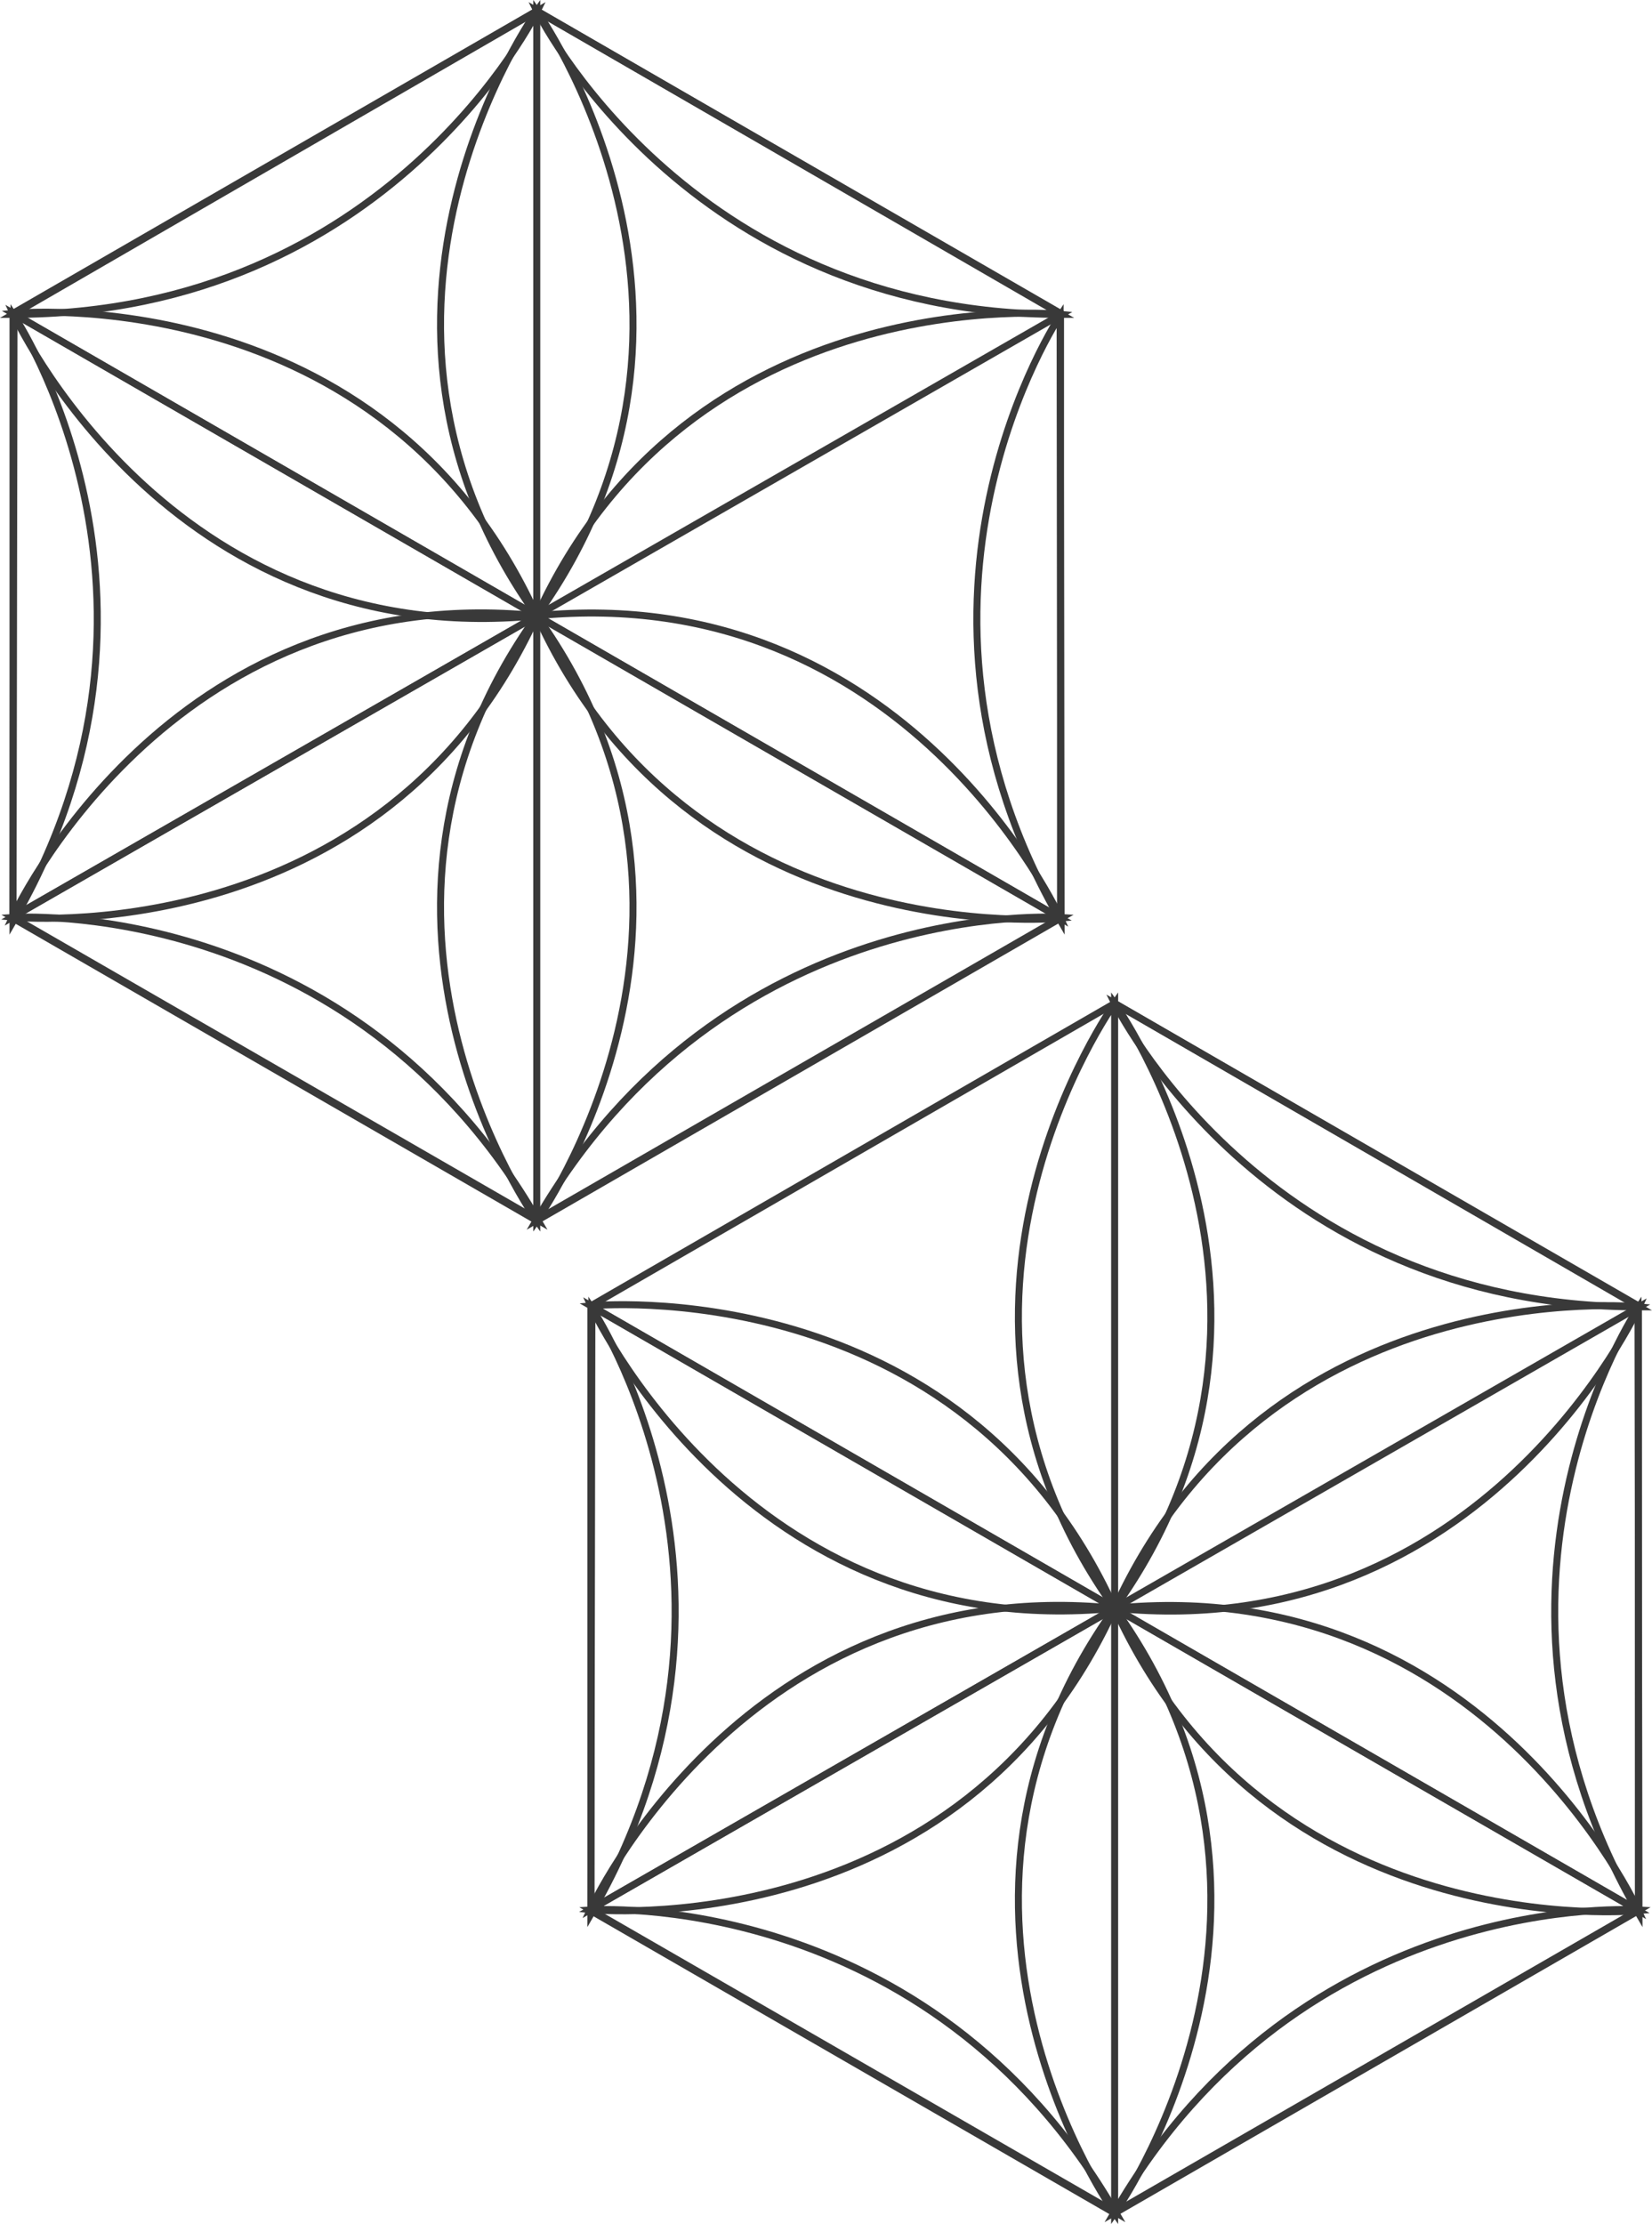 <svg id="_レイヤー_2" xmlns="http://www.w3.org/2000/svg" viewBox="0 0 283.02 380.95"><defs><style>.cls-1{fill:none;stroke:#393939;stroke-miterlimit:10;stroke-width:1.2px}</style></defs><g id="moyou"><path class="cls-1" d="M181.69 157.28V53.67L91.96 1.87 2.23 53.67v103.61l89.73 51.8 89.73-51.8z"/><path class="cls-1" d="M91.96 105.47V1.87s-37.1 51.8 0 103.61zm0 0V1.87s37.1 51.8 0 103.61z"/><path class="cls-1" d="M91.96 105.47v103.61s37.1-51.8 0-103.61zm0 0v103.61s-37.1-51.8 0-103.61z"/><path class="cls-1" d="M91.96 105.47l89.83-51.62s-63.4-6.36-89.83 51.62zm0 0L2.13 157.09s63.4 6.36 89.83-51.62z"/><path class="cls-1" d="M91.96 105.47L2.13 157.09s26.43-57.98 89.83-51.62zm0 0l89.73 51.8s-26.31-58.03-89.73-51.8z"/><path class="cls-1" d="M91.96 105.47l89.73 51.8s-63.41 6.23-89.73-51.8z"/><path class="cls-1" d="M91.96 105.47L2.24 53.67s26.31 58.03 89.73 51.8z"/><path class="cls-1" d="M91.96 105.47L2.24 53.67s63.41-6.23 89.73 51.8zm0-103.6s25.38 51.99 89.83 51.98L91.96 1.87zm89.82 155.28s-57.71-3.99-89.91 51.85l89.91-51.85z"/><path class="cls-1" d="M181.62 54.07s-32.21 48.05.17 103.79l-.17-103.79zM92.06 1.87S66.69 53.85 2.23 53.85L92.06 1.87zM2.25 157.15s57.71-3.99 89.91 51.85L2.25 157.15z"/><path class="cls-1" d="M2.4 54.07s32.21 48.05-.17 103.79L2.4 54.07zm278.29 273.21V223.67l-89.73-51.8-89.73 51.8v103.61l89.73 51.8 89.73-51.8z"/><path class="cls-1" d="M190.96 275.47V171.86s-37.1 51.8 0 103.61zm0 0V171.86s37.1 51.8 0 103.61zm0 0v103.61s37.1-51.8 0-103.61zm0 0v103.61s-37.1-51.8 0-103.61z"/><path class="cls-1" d="M190.96 275.47l89.83-51.62s-63.4-6.36-89.83 51.62zm0 0l89.83-51.62s-26.43 57.98-89.83 51.62zm0 0l-89.83 51.62s63.4 6.36 89.83-51.62z"/><path class="cls-1" d="M190.96 275.47l-89.83 51.62s26.43-57.98 89.83-51.62z"/><path class="cls-1" d="M190.96 275.47l89.73 51.8s-26.31-58.03-89.73-51.8z"/><path class="cls-1" d="M190.96 275.47l89.73 51.8s-63.41 6.23-89.73-51.8z"/><path class="cls-1" d="M190.96 275.47l-89.73-51.8s26.31 58.03 89.73 51.8z"/><path class="cls-1" d="M190.96 275.47l-89.73-51.8s63.41-6.23 89.73 51.8zm0-103.6s25.38 51.99 89.83 51.98l-89.83-51.98zm89.82 155.28s-57.71-3.99-89.91 51.85l89.91-51.85z"/><path class="cls-1" d="M280.62 224.07s-32.21 48.05.17 103.79l-.17-103.79zM101.25 327.15s57.71-3.99 89.91 51.85l-89.91-51.85z"/><path class="cls-1" d="M101.4 224.07s32.21 48.05-.17 103.79l.17-103.79z"/></g></svg>
